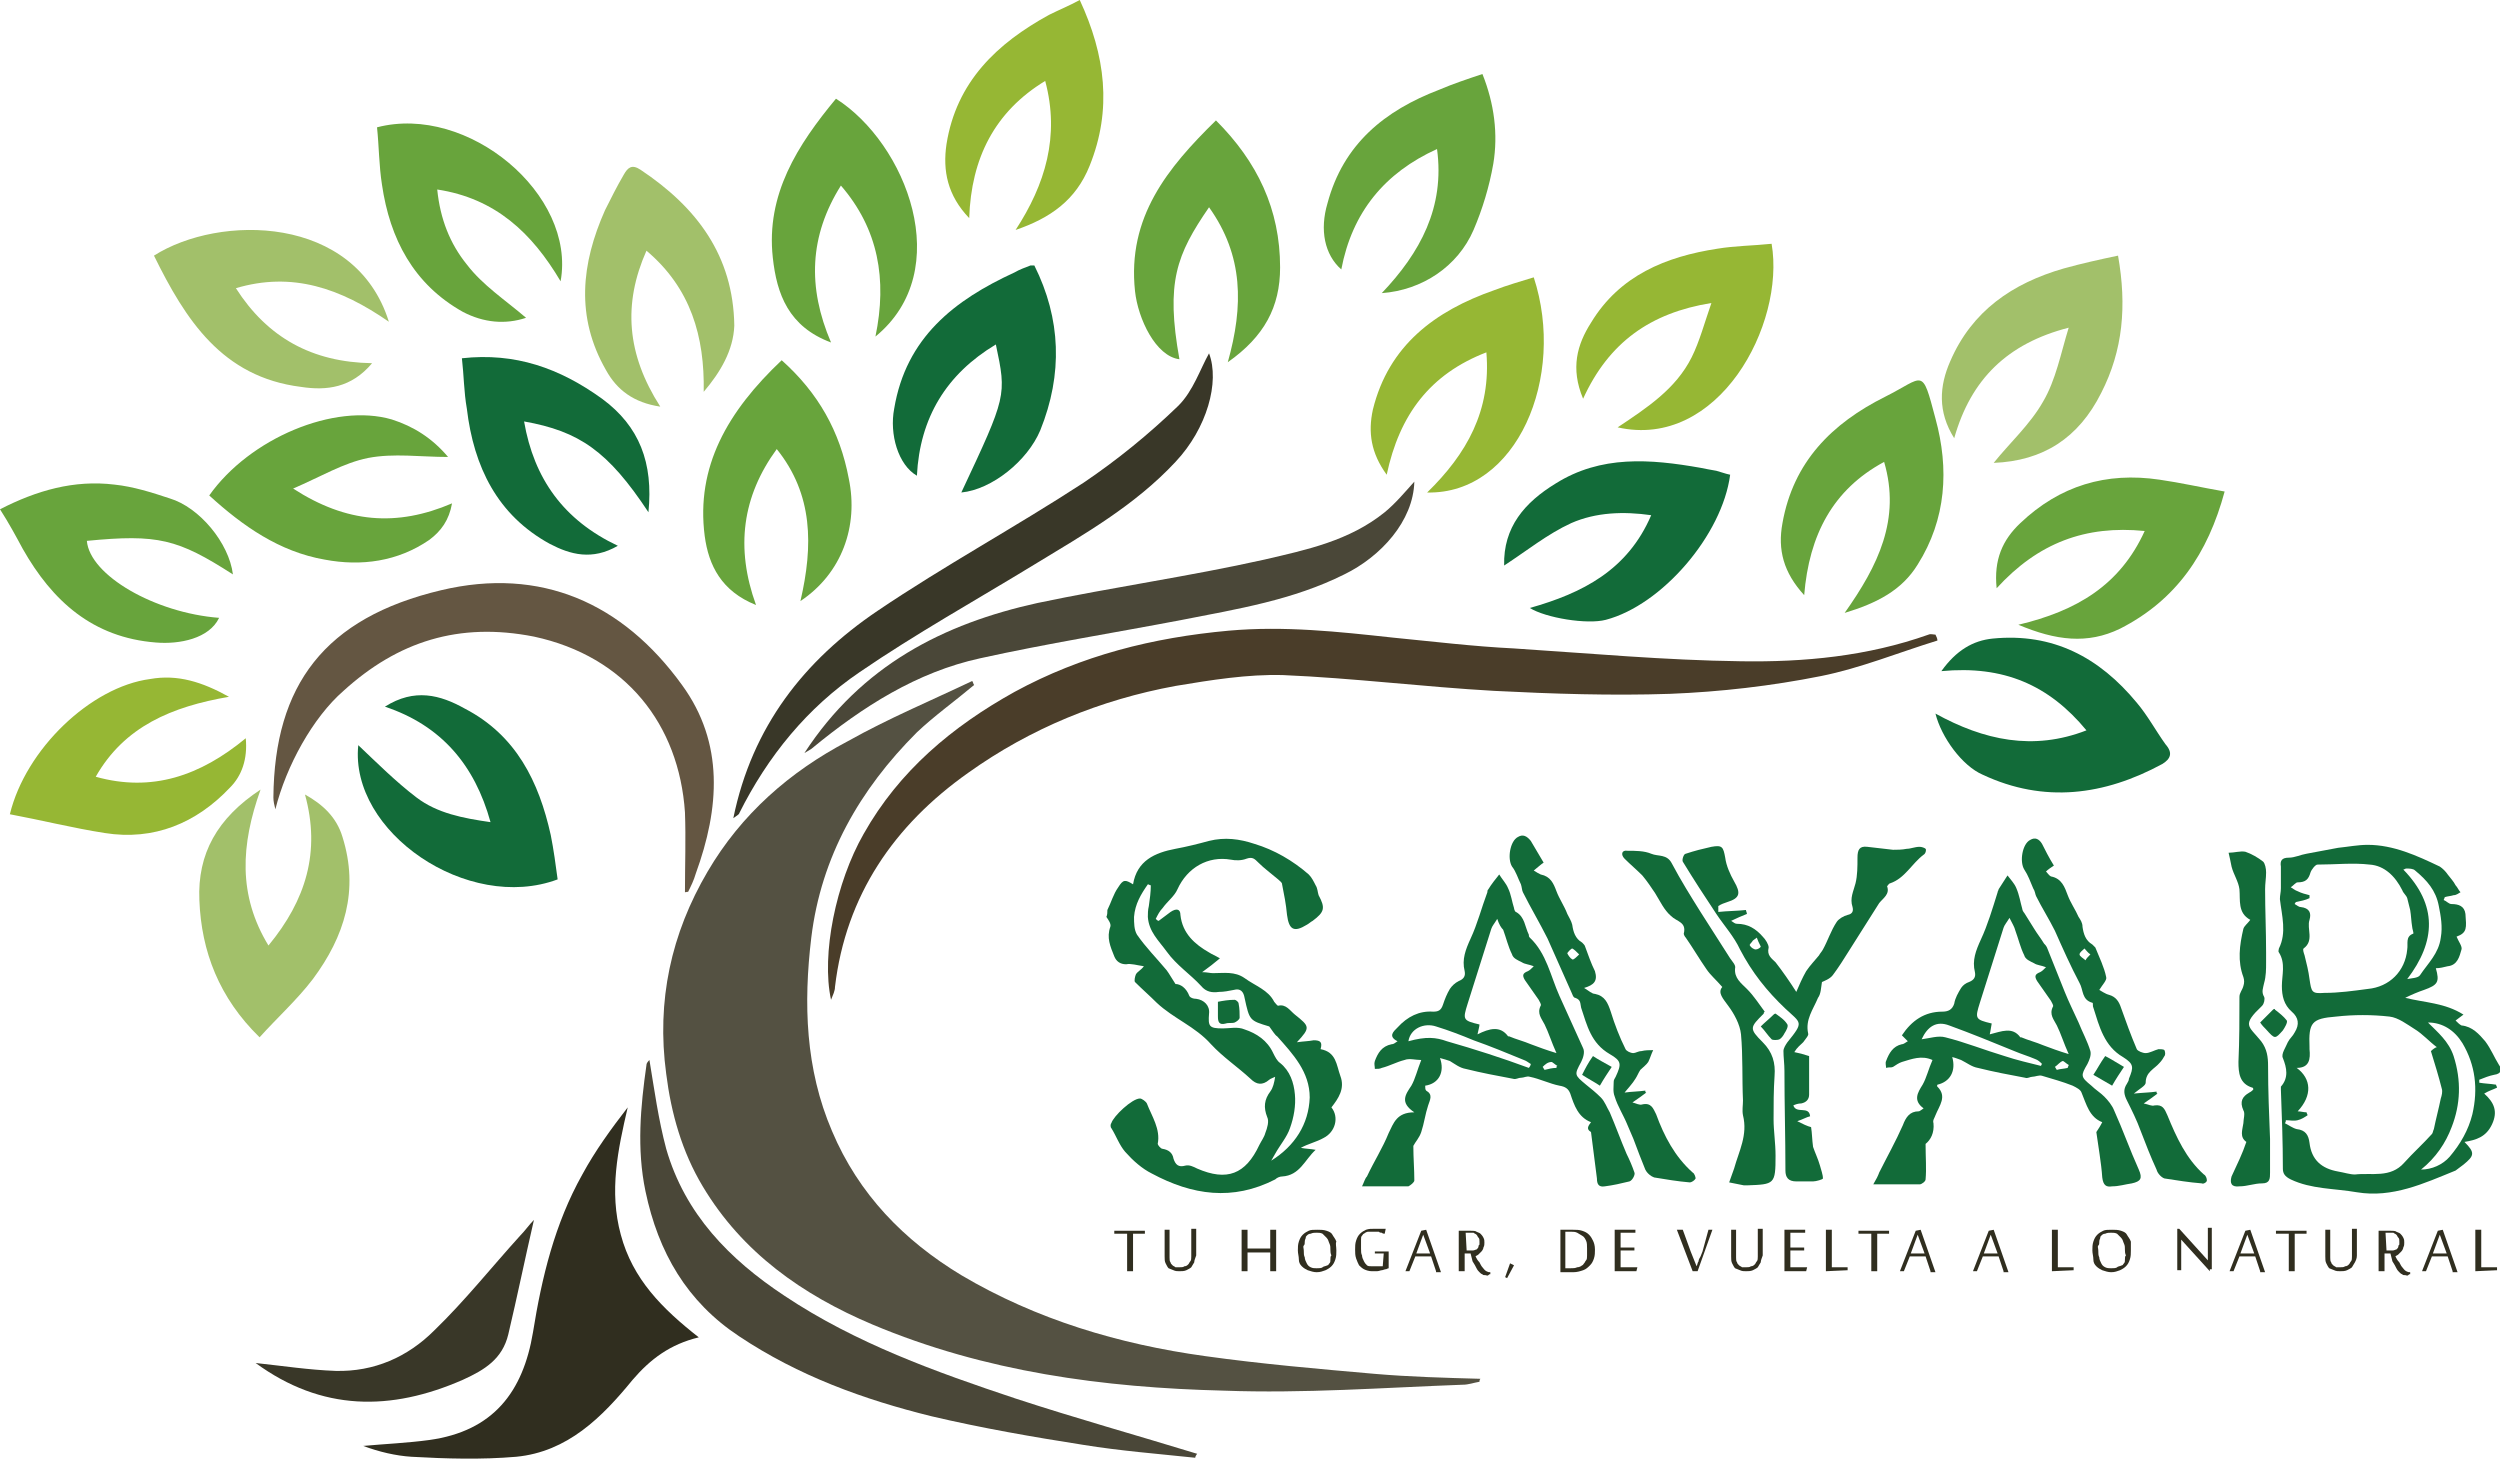 <?xml version="1.0" encoding="utf-8"?>
<!-- Generator: Adobe Illustrator 22.0.1, SVG Export Plug-In . SVG Version: 6.00 Build 0)  -->
<svg version="1.1" id="Capa_1" xmlns="http://www.w3.org/2000/svg" xmlns:xlink="http://www.w3.org/1999/xlink" x="0px" y="0px"
	 viewBox="0 0 253.3 147.8" style="enable-background:new 0 0 253.3 147.8;" xml:space="preserve">
<style type="text/css">
	.st0{fill:#545142;}
	.st1{fill:#4A3D29;}
	.st2{fill:#302E1F;}
	.st3{fill:#4A4738;}
	.st4{fill:#645642;}
	.st5{fill:#393728;}
	.st6{fill:#A2C06A;}
	.st7{fill:#96B734;}
	.st8{fill:#126B39;}
	.st9{fill:#68A43C;}
</style>
<g>
	<g>
		<path class="st0" d="M149.9,140c-0.6,0.1-1.1,0.3-1.7,0.3c-8.1,0.3-16.1,0.9-24.2,0.6c-12.2-0.3-24.2-1.9-35.6-6.7
			c-7.1-3-13.2-7.3-17.2-14c-2.1-3.5-3.2-7.4-3.7-11.4c-1-7.4,0.5-14.2,4.2-20.5c3.4-5.8,8.3-10.1,14.2-13.2
			C90,72.8,94.3,71,98.5,69c0.1,0.1,0.1,0.3,0.2,0.4c-1.9,1.6-4,3.1-5.8,4.8C87.1,80,83.2,86.8,82.2,95c-0.8,6.7-0.6,13.3,2.1,19.6
			c2.7,6.4,7.3,11.1,13.1,14.6c7.6,4.5,16,7,24.7,8.2c5.7,0.8,11.5,1.3,17.2,1.8c3.5,0.3,7.1,0.4,10.7,0.5
			C149.9,139.8,149.9,139.9,149.9,140z"/>
		<path class="st1" d="M196.3,64.9c-3.9,1.2-7.8,2.8-11.8,3.6c-5,1-10.2,1.6-15.3,1.8c-5.9,0.2-11.9,0-17.8-0.3
			c-7.1-0.4-14.3-1.3-21.4-1.6c-3.6-0.1-7.3,0.5-10.9,1.1c-7.6,1.4-14.7,4.3-21,8.8c-7.5,5.3-12.4,12.4-13.5,21.7
			c0,0.4-0.2,0.8-0.4,1.3c-1-4.6,0.5-11.9,3.3-16.8c3.6-6.4,9-10.9,15.3-14.4c6.8-3.7,14-5.5,21.7-6.2c5.6-0.5,11.1,0.1,16.6,0.7
			c4.1,0.4,8.2,0.9,12.3,1.1c7.7,0.5,15.3,1.2,23,1.3c6.4,0.1,12.8-0.5,19-2.7c0.2-0.1,0.5,0,0.7,0
			C196.2,64.5,196.3,64.7,196.3,64.9z"/>
		<path class="st2" d="M70.8,135.5c-2.9,0.7-4.9,2.2-6.7,4.3c-3.1,3.8-6.6,7.3-11.8,7.8c-3.5,0.3-7.1,0.2-10.6,0
			c-1.6-0.1-3.3-0.5-4.9-1.1c2.2-0.2,4.5-0.3,6.7-0.6C50,145,53,141,54,135c0.9-5.6,2.2-11,5-16c1.3-2.4,2.9-4.6,4.6-6.8
			c-1,4.3-1.9,8.5-0.7,12.9C64.1,129.6,67.1,132.6,70.8,135.5z"/>
		<path class="st3" d="M121.1,147.7c-3.8-0.4-7.6-0.7-11.3-1.3c-5.1-0.8-10.3-1.7-15.4-2.9c-6.9-1.7-13.5-4.1-19.5-8.1
			c-5.3-3.5-8.2-8.5-9.5-14.7c-0.9-4.3-0.5-8.6,0.1-12.8c0-0.2,0.2-0.4,0.3-0.5c0.5,3,0.9,6,1.7,9c1.9,6.6,6.4,11.2,12,14.9
			c7.2,4.8,15.3,7.7,23.4,10.4c6.1,2,12.2,3.7,18.4,5.6C121.2,147.4,121.1,147.6,121.1,147.7z"/>
		<path class="st4" d="M69.4,90.4c0-2.8,0.1-5.4,0-8.1c-0.6-8.9-6-15.8-15.3-17.8C46.5,63,40.3,65,34.8,70c-3.1,2.7-5.8,7.6-6.9,12
			c-0.1-0.4-0.2-0.8-0.2-1.2c0.1-11.4,5.2-18.2,17-21c10.1-2.4,18.4,1.3,24.4,9.6c4.3,5.9,3.8,12.5,1.4,19.1
			c-0.2,0.7-0.5,1.3-0.8,1.9C69.7,90.3,69.6,90.4,69.4,90.4z"/>
		<path class="st5" d="M74.3,82.9c1.9-9.3,7.2-16,14.6-21c6.8-4.6,14-8.5,20.9-13c3.4-2.3,6.6-4.9,9.6-7.8c1.5-1.5,2.2-3.7,3.1-5.3
			c1.1,2.9-0.2,7.6-3.4,11c-4.1,4.4-9.2,7.3-14.3,10.4c-5.9,3.6-12,7-17.7,10.9c-5.3,3.6-9.3,8.5-12.2,14.3
			C74.9,82.5,74.7,82.6,74.3,82.9z"/>
		<path class="st3" d="M81.5,76.3c5.8-8.9,14.1-13.1,23.6-15.2c7.6-1.6,15.4-2.7,23-4.4c4.3-1,8.6-1.9,12.2-4.8
			c1.1-0.9,2.1-2.1,3-3.1c-0.1,4-3.4,7.6-7.1,9.4c-5.2,2.6-10.8,3.5-16.4,4.6c-6.8,1.3-13.7,2.4-20.5,3.9c-6.4,1.4-11.9,4.9-17,9.1
			C82.2,75.9,82,76,81.5,76.3z"/>
		<path class="st6" d="M27.2,95.8c3.8-4.6,5.3-9.5,3.7-15.3c1.8,1,3.2,2.3,3.8,4.3c1.7,5.4,0.2,10.1-3,14.4
			c-1.6,2.1-3.6,3.9-5.4,5.9c-4.1-4-5.9-8.7-6.1-13.9C20,86.5,22,82.9,26.4,80C24.4,85.6,24.1,90.7,27.2,95.8z"/>
		<path class="st7" d="M23.2,70.6c-5.8,1-10.6,3-13.5,8.1c5.7,1.6,10.6-0.1,15.2-3.9c0.2,2.1-0.4,3.8-1.6,5
			c-3.4,3.6-7.7,5.4-12.7,4.6c-3.2-0.5-6.4-1.3-9.6-1.9c1.6-6.6,8.2-12.9,14.2-13.7C18,68.3,20.5,69.1,23.2,70.6z"/>
		<path class="st8" d="M196.1,72.3c4.9,2.7,9.9,3.8,15.3,1.7c-3.8-4.6-8.4-6.6-14.7-6c1.5-2.1,3.2-3.1,5.2-3.3
			c6.1-0.6,10.8,1.9,14.6,6.5c1.1,1.3,1.9,2.8,2.9,4.2c0.8,0.9,0.5,1.5-0.3,2c-5.9,3.2-12,4-18.2,1.1
			C198.8,77.6,196.7,74.7,196.1,72.3z"/>
		<path class="st8" d="M49.7,83.3c-1.6-5.8-5-9.8-10.7-11.7c3-1.9,5.6-1.2,8.1,0.2c5.2,2.7,7.5,7.4,8.7,12.8c0.3,1.5,0.5,3,0.7,4.5
			c-9.1,3.4-21.1-4.8-20.2-13.6c1.9,1.8,3.8,3.7,5.9,5.3C44.3,82.4,46.9,82.9,49.7,83.3z"/>
		<path class="st9" d="M23.6,58.2C18,54.6,16,54.1,8.8,54.8c0.3,3.5,6.9,7.3,13.4,7.8c-1,2.1-4,2.7-6.4,2.5
			c-6.4-0.5-10.5-4.2-13.5-9.5c-0.7-1.3-1.4-2.6-2.3-4c3.7-1.9,7.5-3,11.6-2.5c1.9,0.2,3.8,0.8,5.6,1.4C20.2,51.4,23.2,55,23.6,58.2
			z"/>
		<path class="st9" d="M204.5,63.3c5.9-1.4,10.3-4,12.8-9.5c-6-0.6-10.8,1.2-15,5.8c-0.3-2.9,0.6-4.9,2.4-6.6
			c4-3.8,8.7-5.2,14.1-4.4c2.1,0.3,4.3,0.8,6.6,1.2c-1.7,6.3-4.9,11-10.6,13.9C211.5,65.3,208.3,64.9,204.5,63.3z"/>
		<path class="st9" d="M21.2,50.2c4.1-5.8,12.7-9.4,18.5-7.7c2.2,0.7,4.1,1.9,5.7,3.8c-2.8,0-5.5-0.4-8.1,0.1
			c-2.5,0.5-4.8,1.9-7.6,3.1c5.4,3.5,10.5,3.9,16.1,1.5c-0.3,1.7-1.1,2.8-2.3,3.7c-3.2,2.2-6.9,2.7-10.6,2
			C28.3,55.9,24.6,53.3,21.2,50.2z"/>
		<path class="st9" d="M182.8,60.3c-2.1-2.3-2.7-4.6-2.2-7.3c1.1-6.2,5-10.1,10.4-12.8c4-2,3.7-3.1,5.1,2.2
			c1.4,5.1,1.1,10.2-1.8,14.8c-1.6,2.6-4.1,3.9-7.4,4.9c3.4-4.8,5.7-9.5,4-15.3C185.7,49.6,183.3,54.2,182.8,60.3z"/>
		<path class="st8" d="M175.3,48.1c-0.8,6.1-6.9,13.2-12.6,14.7c-1.9,0.5-6.1-0.2-7.7-1.2c5.3-1.5,9.9-3.8,12.3-9.4
			c-2.8-0.4-5.6-0.3-8.1,0.8c-2.4,1.1-4.5,2.8-6.8,4.3c-0.1-3.9,2.1-6.4,5.2-8.3c4.6-2.9,9.6-2.5,14.7-1.6c0.5,0.1,1,0.2,1.6,0.3
			C174.3,47.8,174.8,48,175.3,48.1z"/>
		<path class="st9" d="M79.2,36.5c3.7,3.3,5.9,7.2,6.8,12c1,4.8-0.7,9.6-4.9,12.4c1.3-5.6,1.3-10.8-2.4-15.4
			c-3.5,4.8-4.2,10-2.1,15.8c-3.5-1.4-4.8-4-5.2-7C70.5,47.3,73.7,41.7,79.2,36.5z"/>
		<path class="st8" d="M65.7,51.9c-4.1-6.2-7-8.2-12.6-9.2c1,5.8,4,10,9.5,12.6c-2.6,1.5-4.8,0.9-6.9-0.2c-5.3-2.9-7.7-7.8-8.4-13.7
			C47,39.7,47,38,46.8,36.3c5.4-0.6,9.9,1,14.2,4.1C64.8,43.2,66.2,46.9,65.7,51.9z"/>
		<path class="st8" d="M100.9,34.9c-5,3-7.7,7.4-8,13.3c-1.9-1.1-2.8-4.2-2.3-6.8c1.2-7.2,6.1-11,12.2-13.8c0.5-0.3,1.1-0.5,1.6-0.7
			c0.1,0,0.1,0,0.4,0c2.7,5.4,2.9,11,0.6,16.7c-1.3,3.1-4.9,6-8,6.3C102,40.1,102,40.1,100.9,34.9z"/>
		<path class="st7" d="M163.9,43.3c3-2,5.9-3.9,7.5-7.1c0.8-1.6,1.3-3.5,2-5.5c-6.2,1-10.4,4-13,9.7c-1.3-3.1-0.6-5.5,0.8-7.7
			c2.9-4.8,7.6-6.7,12.8-7.5c1.8-0.3,3.6-0.3,5.5-0.5C180.9,32.9,174.1,45.6,163.9,43.3z"/>
		<path class="st7" d="M155.4,28.1c3.3,10.1-1.7,22-10.8,21.8c4-3.9,6.5-8.3,6-14.2c-5.7,2.2-8.8,6.3-10.1,12.4
			c-1.6-2.2-1.9-4.3-1.4-6.6c1.6-6.5,6.3-10,12.3-12.1C152.7,28.9,154.1,28.5,155.4,28.1z"/>
		<path class="st6" d="M209.6,33.2c-6.2,1.6-9.9,5.2-11.6,11.2c-1.7-2.7-1.5-5.3-0.4-7.8c2.2-5.1,6.3-7.9,11.5-9.4
			c1.8-0.5,3.6-0.9,5.5-1.3c0.9,5.1,0.5,9.6-1.7,13.9c-2.3,4.6-5.9,6.9-10.9,7.1c1.6-2,3.7-3.9,5-6.2
			C208.3,38.5,208.8,35.8,209.6,33.2z"/>
		<path class="st9" d="M44.3,19.2c0.3,3,1.3,5.5,3,7.6c1.6,2.1,3.9,3.6,6,5.4c-2.1,0.7-4.3,0.5-6.4-0.6c-5-2.8-7.4-7.4-8.2-12.9
			c-0.3-1.9-0.3-3.9-0.5-5.8c9.2-2.4,20.2,6.8,18.6,15.6C53.9,23.6,50.2,20.1,44.3,19.2z"/>
		<path class="st6" d="M39.4,32.6c-4.9-3.4-9.8-5.1-15.5-3.4c3.2,5,7.7,7.5,13.8,7.6c-2.1,2.5-4.6,2.8-7.2,2.4
			c-8-1-11.7-6.8-14.9-13.3C22.2,21.7,36,21.7,39.4,32.6z"/>
		<path class="st6" d="M71.3,39.7c0.1-5.6-1.3-10.5-5.8-14.3c-2.4,5.4-2,10.5,1.4,15.8c-2.7-0.4-4.4-1.7-5.5-3.7
			c-3.1-5.4-2.5-10.8-0.1-16.2c0.6-1.2,1.2-2.4,1.9-3.6c0.4-0.7,0.8-1.1,1.7-0.5c5.7,3.8,9.4,8.7,9.5,15.8
			C74.3,35.5,73,37.7,71.3,39.7z"/>
		<path class="st9" d="M122.5,21c-3.3,4.8-4.4,7.6-3,15.4c-2.4-0.3-4.2-4.1-4.5-6.9c-0.8-7.5,3.3-12.5,8.2-17.3
			c4.2,4.2,6.5,9,6.5,14.9c0,4-1.6,7-5.3,9.6C126,31,126,25.9,122.5,21z"/>
		<path class="st9" d="M150.2,7.5c1.2,3,1.6,6.1,1.1,9.1c-0.4,2.3-1.1,4.6-2,6.7c-1.6,3.7-5.2,6.1-9.3,6.4c3.9-4.1,6.4-8.7,5.6-14.6
			c-5.3,2.4-8.6,6.4-9.7,12.2c-1.7-1.5-2.2-4-1.4-6.7c1.6-6,5.8-9.4,11.3-11.5C147.2,8.5,148.7,8,150.2,7.5z"/>
		<path class="st7" d="M109.4,0c2.6,5.6,3.3,11.1,1,16.8c-1.4,3.5-4,5.3-7.5,6.5c3-4.6,4.5-9.5,3-15.1c-5.1,3.1-7.5,7.8-7.7,13.9
			c-2.2-2.3-2.7-4.8-2.3-7.5c1-6.3,5.1-10.2,10.4-13.1C107.3,1,108.3,0.6,109.4,0z"/>
		<path class="st9" d="M88.7,34.1c1.2-5.8,0.3-10.9-3.5-15.3c-3.2,5.1-3.4,10.3-1,15.9c-4.3-1.6-5.5-4.9-5.9-8.6
			c-0.7-6.4,2.5-11.4,6.4-16.1C91.8,14.5,96.9,27.4,88.7,34.1z"/>
		<path class="st5" d="M25.9,138.1c2.8,0.3,5.4,0.7,8.1,0.8c3.9,0.1,7.3-1.4,10-4.1c3.1-3,5.8-6.4,8.7-9.6c0.5-0.5,0.9-1.1,1.4-1.6
			c-0.9,3.9-1.7,7.8-2.6,11.6c-0.6,2.5-2.4,3.6-4.6,4.6C39.6,143,32.6,143,25.9,138.1z"/>
	</g>
	<g>
		<path class="st2" d="M114.2,128.8V125h-1.3v-0.3h3.1v0.3h-1.2v3.8H114.2z"/>
		<path class="st2" d="M121,127.9c-0.1,0.2-0.2,0.3-0.3,0.5c-0.1,0.1-0.3,0.2-0.5,0.3c-0.2,0.1-0.5,0.1-0.7,0.1s-0.4,0-0.6-0.1
			c-0.2-0.1-0.3-0.1-0.5-0.2c-0.1-0.1-0.2-0.3-0.3-0.5c-0.1-0.2-0.1-0.4-0.1-0.7v-2.7h0.5v2.8c0,0.2,0,0.4,0.1,0.5
			c0,0.1,0.1,0.2,0.2,0.3c0.1,0.1,0.2,0.1,0.3,0.2c0.1,0,0.3,0,0.4,0c0.2,0,0.4,0,0.5-0.1c0.2,0,0.3-0.1,0.4-0.2s0.1-0.2,0.2-0.3
			s0.1-0.3,0.1-0.5v-2.8h0.5v2.7C121.1,127.5,121,127.7,121,127.9z"/>
		<path class="st2" d="M128.7,128.8v-1.9h-2.3v1.9h-0.6v-4.2h0.6v1.9h2.3v-1.9h0.6v4.2H128.7z"/>
		<path class="st2" d="M135.4,126.7c0,0.3,0,0.6-0.1,0.9s-0.2,0.5-0.4,0.7c-0.2,0.2-0.4,0.3-0.6,0.4c-0.3,0.1-0.5,0.2-0.9,0.2
			c-0.3,0-0.6-0.1-0.9-0.2c-0.2-0.1-0.4-0.2-0.6-0.4c-0.2-0.2-0.3-0.4-0.3-0.7c0-0.3-0.1-0.6-0.1-0.9s0-0.6,0.1-0.9s0.2-0.5,0.4-0.7
			c0.2-0.2,0.4-0.3,0.6-0.4c0.2-0.1,0.5-0.1,0.9-0.1c0.3,0,0.6,0,0.9,0.1c0.3,0.1,0.5,0.2,0.6,0.4c0.1,0.2,0.3,0.4,0.4,0.7
			C135.3,126,135.4,126.3,135.4,126.7z M134.8,126.7c0-0.3,0-0.5-0.1-0.7c-0.1-0.2-0.1-0.4-0.3-0.6s-0.3-0.3-0.4-0.4
			c-0.2-0.1-0.4-0.1-0.6-0.1c-0.2,0-0.4,0-0.6,0.1c-0.2,0-0.3,0.1-0.4,0.2c-0.1,0.1-0.1,0.1-0.1,0.2c0,0.1-0.1,0.2-0.1,0.4
			c0,0.2,0,0.3-0.1,0.4c-0.1,0.1,0,0.3,0,0.5c0,0.3,0,0.5,0.1,0.7c0,0.2,0.1,0.4,0.2,0.6c0.1,0.2,0.2,0.3,0.4,0.4s0.4,0.1,0.6,0.1
			c0.2,0,0.5,0,0.6-0.1c0.1-0.1,0.3-0.1,0.5-0.2c0.1,0,0.1-0.1,0.2-0.2c0.1-0.1,0.1-0.2,0.1-0.4c0-0.2,0-0.3,0.1-0.4
			C134.8,127,134.8,126.8,134.8,126.7z"/>
		<path class="st2" d="M140.2,127h-0.9v-0.2h1.4v1.7c-0.1,0-0.2,0.1-0.3,0.1s-0.3,0.1-0.4,0.1c-0.1,0-0.3,0.1-0.5,0.1s-0.3,0-0.5,0
			c-0.3,0-0.6-0.1-0.8-0.2c-0.2-0.1-0.4-0.3-0.5-0.4c-0.1-0.2-0.2-0.4-0.3-0.7c-0.1-0.3-0.1-0.6-0.1-0.9s0-0.6,0.1-0.9
			s0.2-0.5,0.4-0.7c0.2-0.2,0.4-0.3,0.6-0.4c0.3-0.1,0.5-0.1,0.9-0.1c0.1,0,0.2,0,0.3,0s0.2,0,0.3,0s0.2,0,0.3,0s0.2,0,0.2,0
			l-0.1,0.5c-0.1,0-0.2,0-0.3-0.1c-0.1,0-0.2,0-0.3-0.1c-0.1,0-0.2,0-0.4,0c-0.1,0-0.2,0-0.3,0c-0.2,0-0.3,0-0.4,0s-0.3,0.1-0.4,0.2
			c-0.1,0-0.1,0.1-0.2,0.2c-0.1,0.1-0.1,0.2-0.1,0.4c0,0.1,0,0.3,0,0.4c0,0.2,0,0.3,0,0.5c0,0.3,0,0.5,0.1,0.7
			c0,0.2,0.1,0.4,0.2,0.6c0.1,0.2,0.2,0.3,0.3,0.4c0.1,0.1,0.3,0.1,0.5,0.1c0.1,0,0.2,0,0.3,0s0.2,0,0.3,0s0.2,0,0.3,0s0.2,0,0.2,0
			L140.2,127L140.2,127z"/>
		<path class="st2" d="M145.5,128.8l-0.5-1.5h-1.6l-0.6,1.5h-0.4l1.6-4.1l0.5-0.1l1.5,4.3h-0.5V128.8z M144.9,127l-0.7-1.9l-0.7,1.9
			H144.9z"/>
		<path class="st2" d="M149,127h-0.6v1.8h-0.6v-4.1c0.2,0,0.4,0,0.6,0c0.2,0,0.4,0,0.6,0c0.2,0,0.5,0,0.6,0.1
			c0.2,0.1,0.3,0.1,0.4,0.2c0.1,0.1,0.2,0.2,0.3,0.4c0.1,0.2,0.1,0.3,0.1,0.5c0,0.2,0,0.3-0.1,0.5c0,0.1-0.1,0.3-0.2,0.4
			c-0.1,0.1-0.2,0.2-0.3,0.3s-0.2,0.1-0.3,0.2c0.1,0.2,0.2,0.4,0.4,0.6c0.1,0.2,0.2,0.4,0.3,0.5c0.1,0.1,0.2,0.3,0.4,0.4
			c0.2,0.1,0.2,0.1,0.4,0.1l0,0v0.2c-0.1,0-0.1,0-0.2,0.1c-0.1,0.1-0.2,0-0.3,0s-0.3,0-0.3-0.1c-0.1,0-0.2-0.1-0.3-0.2
			s-0.2-0.2-0.3-0.4c-0.1-0.2-0.2-0.4-0.4-0.7L149,127z M148.6,126.7c0.3,0,0.5,0,0.6,0c0.2,0,0.3-0.1,0.4-0.1l0.1-0.1
			c0,0,0.1-0.1,0.1-0.2c0-0.1,0-0.1,0.1-0.2c0-0.1,0-0.2,0-0.3c0-0.2,0-0.3-0.1-0.4c-0.1-0.1-0.1-0.2-0.2-0.3
			c-0.1-0.1-0.2-0.1-0.3-0.2c-0.1,0-0.3,0-0.4,0c-0.1,0-0.1,0-0.2,0s-0.1,0-0.2,0L148.6,126.7C148.5,126.7,148.6,126.7,148.6,126.7z
			"/>
		<path class="st2" d="M153.4,128.2l-0.7,1.3l-0.2-0.1l0.5-1.4L153.4,128.2z"/>
		<path class="st2" d="M157.9,124.6c0.1,0,0.2,0,0.3,0s0.2,0,0.4,0s0.3,0,0.4,0s0.3,0,0.4,0c0.3,0,0.6,0,0.9,0.1s0.5,0.2,0.7,0.4
			c0.2,0.2,0.3,0.4,0.4,0.6c0.1,0.2,0.2,0.5,0.2,0.9c0,0.3,0,0.6-0.1,0.9s-0.2,0.5-0.4,0.7s-0.4,0.4-0.7,0.5c-0.3,0.1-0.6,0.2-1,0.2
			c-0.2,0-0.5,0-0.7,0s-0.4,0-0.6,0v-4.3C158.1,124.6,157.9,124.6,157.9,124.6z M158.4,128.5c0.1,0,0.2,0,0.3,0s0.2,0,0.4,0
			c0.3,0,0.5,0,0.7-0.1c0.2,0,0.4-0.1,0.5-0.2c0.1,0,0.1-0.1,0.2-0.2c0.1-0.1,0.1-0.2,0.2-0.3s0.1-0.3,0.1-0.5c0-0.2,0-0.4,0-0.7
			c0-0.3,0-0.6-0.1-0.8c-0.1-0.2-0.2-0.4-0.4-0.5s-0.3-0.2-0.5-0.3s-0.4-0.1-0.6-0.1c-0.1,0-0.2,0-0.2,0s-0.1,0-0.2,0h-0.1h-0.1v3.7
			C158.6,128.5,158.4,128.5,158.4,128.5z"/>
		<path class="st2" d="M165.8,128.8h-2.2v-4.2h2.1v0.3h-1.5v1.5h1.4v0.3h-1.4v1.7h1.7L165.8,128.8z"/>
		<path class="st2" d="M173.1,124.6h0.4l-1.5,4.2h-0.5l-1.6-4.2h0.6l0.8,2.2c0.1,0.2,0.1,0.3,0.2,0.5c0.1,0.2,0.1,0.3,0.2,0.5
			c0.1,0.2,0.1,0.3,0.2,0.5c0.1-0.2,0.1-0.4,0.2-0.5c0-0.2,0.1-0.3,0.2-0.5c0.1-0.2,0.1-0.3,0.2-0.5L173.1,124.6z"/>
		<path class="st2" d="M178.4,127.9c-0.1,0.2-0.2,0.3-0.3,0.5c-0.1,0.1-0.3,0.2-0.5,0.3c-0.2,0.1-0.5,0.1-0.7,0.1s-0.4,0-0.6-0.1
			c-0.2-0.1-0.3-0.1-0.5-0.2c-0.1-0.1-0.2-0.3-0.3-0.5c-0.1-0.2-0.1-0.4-0.1-0.7v-2.7h0.5v2.8c0,0.2,0,0.4,0.1,0.5
			c0,0.1,0.1,0.2,0.2,0.3c0.1,0.1,0.2,0.1,0.3,0.2c0.1,0,0.3,0,0.4,0c0.2,0,0.4,0,0.5-0.1c0.2,0,0.3-0.1,0.4-0.2
			c0.1-0.1,0.1-0.2,0.2-0.3s0.1-0.3,0.1-0.5v-2.8h0.5v2.7C178.5,127.5,178.4,127.7,178.4,127.9z"/>
		<path class="st2" d="M183,128.8h-2.2v-4.2h2.1v0.3h-1.5v1.5h1.4v0.3h-1.4v1.7h1.7L183,128.8z"/>
		<path class="st2" d="M185,128.8v-4.2h0.6v3.8h1.6v0.3L185,128.8L185,128.8z"/>
		<path class="st2" d="M189.6,128.8V125h-1.3v-0.3h3.1v0.3h-1.2v3.8H189.6z"/>
		<path class="st2" d="M195.6,128.8l-0.5-1.5h-1.6l-0.6,1.5h-0.4l1.6-4.1l0.5-0.1l1.5,4.3h-0.5V128.8z M195,127l-0.7-1.9l-0.7,1.9
			H195z"/>
		<path class="st2" d="M203,128.8l-0.5-1.5h-1.6l-0.6,1.5h-0.4l1.6-4.1l0.5-0.1l1.5,4.3H203V128.8z M202.4,127l-0.7-1.9L201,127
			H202.4z"/>
		<path class="st2" d="M207.9,128.8v-4.2h0.6v3.8h1.6v0.3L207.9,128.8L207.9,128.8z"/>
		<path class="st2" d="M215.9,126.7c0,0.3,0,0.6-0.1,0.9s-0.2,0.5-0.4,0.7c-0.2,0.2-0.4,0.3-0.6,0.4c-0.3,0.1-0.5,0.2-0.9,0.2
			c-0.3,0-0.6-0.1-0.9-0.2c-0.2-0.1-0.4-0.2-0.6-0.4c-0.2-0.2-0.3-0.4-0.3-0.7c0-0.3-0.1-0.6-0.1-0.9s0-0.6,0.1-0.9s0.2-0.5,0.4-0.7
			c0.2-0.2,0.4-0.3,0.6-0.4c0.2-0.1,0.5-0.1,0.9-0.1c0.3,0,0.6,0,0.9,0.1c0.3,0.1,0.5,0.2,0.6,0.4c0.1,0.2,0.3,0.4,0.4,0.7
			C215.9,126,215.9,126.3,215.9,126.7z M215.3,126.7c0-0.3,0-0.5-0.1-0.7c-0.1-0.2-0.1-0.4-0.3-0.6s-0.3-0.3-0.4-0.4
			c-0.2-0.1-0.4-0.1-0.6-0.1c-0.2,0-0.4,0-0.6,0.1c-0.2,0-0.3,0.1-0.4,0.2c-0.1,0.1-0.1,0.1-0.1,0.2c0,0.1-0.1,0.2-0.1,0.4
			c0,0.2,0,0.3-0.1,0.4c-0.1,0.1,0,0.3,0,0.5c0,0.3,0,0.5,0.1,0.7c0,0.2,0.1,0.4,0.2,0.6c0.1,0.2,0.2,0.3,0.4,0.4s0.4,0.1,0.6,0.1
			c0.2,0,0.5,0,0.6-0.1c0.1-0.1,0.3-0.1,0.5-0.2c0.1,0,0.1-0.1,0.2-0.2c0.1-0.1,0.1-0.2,0.1-0.4c0-0.2,0-0.3,0.1-0.4
			C215.3,127,215.3,126.8,215.3,126.7z"/>
		<path class="st2" d="M223.9,128.8l-2.9-3.2l0,0c0,0.3,0,0.6,0,0.8c0,0.1,0,0.2,0,0.3s0,0.2,0,0.3s0,0.2,0,0.2c0,0.1,0,0.1,0,0.1
			v1.4h-0.4v-4.2h0.2l2.9,3.2l0,0c0-0.3,0-0.5,0-0.8c0-0.1,0-0.2,0-0.3s0-0.2,0-0.3s0-0.2,0-0.3s0-0.1,0-0.2v-1.4h0.4v4.2h-0.2
			V128.8z"/>
		<path class="st2" d="M229,128.8l-0.5-1.5h-1.6l-0.6,1.5h-0.4l1.6-4.1l0.5-0.1l1.5,4.3H229V128.8z M228.4,127l-0.7-1.9L227,127
			H228.4z"/>
		<path class="st2" d="M231.9,128.8V125h-1.3v-0.3h3.1v0.3h-1.2v3.8H231.9z"/>
		<path class="st2" d="M238.6,127.9c-0.1,0.2-0.2,0.3-0.3,0.5c-0.1,0.1-0.3,0.2-0.5,0.3c-0.2,0.1-0.5,0.1-0.7,0.1s-0.4,0-0.6-0.1
			c-0.2-0.1-0.3-0.1-0.5-0.2c-0.1-0.1-0.2-0.3-0.3-0.5c-0.1-0.2-0.1-0.4-0.1-0.7v-2.7h0.5v2.8c0,0.2,0,0.4,0.1,0.5
			c0,0.1,0.1,0.2,0.2,0.3c0.1,0.1,0.2,0.1,0.3,0.2c0.1,0,0.3,0,0.4,0c0.2,0,0.4,0,0.5-0.1c0.2,0,0.3-0.1,0.4-0.2
			c0.1-0.1,0.1-0.2,0.2-0.3s0.1-0.3,0.1-0.5v-2.8h0.5v2.7C238.8,127.5,238.7,127.7,238.6,127.9z"/>
		<path class="st2" d="M242.2,127h-0.6v1.8H241v-4.1c0.2,0,0.4,0,0.6,0c0.2,0,0.4,0,0.6,0c0.2,0,0.5,0,0.6,0.1
			c0.2,0.1,0.3,0.1,0.4,0.2c0.1,0.1,0.2,0.2,0.3,0.4c0.1,0.2,0.1,0.3,0.1,0.5c0,0.2,0,0.3-0.1,0.5c0,0.1-0.1,0.3-0.2,0.4
			c-0.1,0.1-0.2,0.2-0.3,0.3s-0.2,0.1-0.3,0.2c0.1,0.2,0.2,0.4,0.4,0.6c0.1,0.2,0.2,0.4,0.3,0.5c0.1,0.1,0.2,0.3,0.4,0.4
			c0.2,0.1,0.2,0.1,0.4,0.1l0,0v0.2c-0.1,0-0.1,0-0.2,0.1c-0.1,0.1-0.2,0-0.3,0s-0.3,0-0.3-0.1c-0.1,0-0.2-0.1-0.3-0.2
			s-0.2-0.2-0.3-0.4c-0.1-0.2-0.2-0.4-0.4-0.7L242.2,127z M241.8,126.7c0.3,0,0.5,0,0.6,0c0.2,0,0.3-0.1,0.4-0.1l0.1-0.1
			c0,0,0.1-0.1,0.1-0.2c0-0.1,0-0.1,0.1-0.2c0-0.1,0-0.2,0-0.3c0-0.2,0-0.3-0.1-0.4c-0.1-0.1-0.1-0.2-0.2-0.3
			c-0.1-0.1-0.2-0.1-0.3-0.2c-0.1,0-0.3,0-0.4,0c-0.1,0-0.1,0-0.2,0s-0.1,0-0.2,0L241.8,126.7C241.7,126.7,241.8,126.7,241.8,126.7z
			"/>
		<path class="st2" d="M248.5,128.8l-0.5-1.5h-1.6l-0.6,1.5h-0.4l1.6-4.1l0.5-0.1l1.5,4.3h-0.5V128.8z M247.9,127l-0.7-1.9l-0.7,1.9
			H247.9z"/>
		<path class="st2" d="M250.8,128.8v-4.2h0.6v3.8h1.6v0.3L250.8,128.8L250.8,128.8z"/>
	</g>
	<g>
		<path class="st8" d="M112.2,92.2c0.4-0.8,0.6-1.6,1.1-2.3c0.5-0.8,0.7-0.8,1.5-0.3c0.4-2.4,2.2-3.2,4.3-3.6
			c1.1-0.2,2.3-0.5,3.4-0.8c1.6-0.4,3.1-0.2,4.6,0.3c2,0.6,3.9,1.7,5.5,3.1c0.3,0.3,0.5,0.7,0.7,1.1c0.2,0.3,0.2,0.7,0.3,1
			c0.7,1.3,0.6,1.7-0.6,2.6c-0.2,0.1-0.4,0.3-0.6,0.4c-1.3,0.8-1.8,0.5-2-1c-0.1-1.1-0.3-2.1-0.5-3.1c0-0.2-0.2-0.3-0.4-0.5
			c-0.7-0.6-1.4-1.1-2-1.7c-0.4-0.4-0.6-0.6-1.2-0.4c-0.5,0.2-1.1,0.2-1.6,0.1c-2.3-0.4-4.4,0.8-5.4,3c-0.3,0.7-1,1.2-1.5,1.9
			c-0.3,0.3-0.5,0.7-0.7,1.1c0.1,0.1,0.2,0.2,0.3,0.2c0.4-0.3,0.8-0.6,1.2-0.9c0.6-0.4,1-0.3,1,0.3c0.2,1.9,1.5,3,2.9,3.8
			c0.3,0.2,0.6,0.3,1.1,0.6c-0.6,0.5-1.1,0.9-1.8,1.4c0.5,0,0.8,0.1,1.1,0.1c1.1,0,2.2-0.2,3.2,0.5c1.1,0.8,2.4,1.2,3,2.4
			c0.1,0.1,0.3,0.4,0.4,0.4c0.8-0.2,1.2,0.5,1.7,0.9c1.5,1.2,1.6,1.3,0.2,2.8c0.7-0.1,1.2-0.1,1.7-0.2c0.7,0,0.9,0.2,0.7,0.9
			c1.6,0.3,1.6,1.6,2,2.7c0.5,1.3-0.2,2.3-0.9,3.2c0.8,1,0.4,2.5-0.8,3.1c-0.7,0.4-1.6,0.6-2.3,1c0.5,0.1,1,0.1,1.5,0.2
			c-1.1,1-1.6,2.6-3.4,2.7c-0.2,0-0.5,0.1-0.7,0.3c-4.3,2.2-8.4,1.6-12.5-0.6c-1-0.5-1.9-1.3-2.7-2.2c-0.6-0.7-0.9-1.6-1.4-2.4
			c-0.1-0.1-0.1-0.4,0-0.5c0.2-0.7,2.1-2.5,2.9-2.5c0.2,0,0.6,0.3,0.7,0.5c0.5,1.3,1.4,2.6,1.1,4.1c0,0.1,0.3,0.5,0.5,0.5
			c0.6,0.1,1,0.4,1.1,1c0.2,0.6,0.5,0.9,1.2,0.7c0.4-0.1,0.8,0.1,1.2,0.3c3,1.3,4.9,0.6,6.3-2.4c0.2-0.4,0.5-0.8,0.6-1.2
			c0.2-0.5,0.4-1.2,0.2-1.6c-0.4-1-0.3-1.8,0.3-2.6c0.3-0.4,0.4-0.9,0.5-1.5c-0.2,0.1-0.5,0.2-0.6,0.3c-0.7,0.6-1.3,0.5-1.9-0.1
			c-1.3-1.2-2.8-2.2-4-3.5c-1.6-1.8-3.8-2.6-5.5-4.2c-0.7-0.7-1.5-1.4-2.2-2.1c-0.1-0.1,0-0.6,0.1-0.8c0.2-0.3,0.5-0.4,0.8-0.8
			c-0.7-0.1-1.3-0.3-1.8-0.2c-0.6,0-1-0.3-1.2-0.8c-0.4-1-0.8-1.9-0.4-3c0.1-0.3-0.2-0.7-0.4-1C112.2,92.7,112.2,92.4,112.2,92.2z
			 M128.6,104c-2-0.6-2-0.6-2.5-2.9c-0.1-0.6-0.4-1-1.1-0.8c-0.5,0.1-1,0.2-1.5,0.2c-0.7,0.1-1.3,0-1.8-0.6
			c-1.1-1.2-2.5-2.1-3.5-3.5c-0.8-1.1-1.8-2-1.9-3.5c0-0.3,0-0.7,0.1-1.1c0.1-0.7,0.2-1.4,0.2-2.1c-0.1,0-0.2-0.1-0.3-0.1
			c-0.7,1-1.3,2-1.4,3.3c0,0.6,0,1.3,0.3,1.8c0.9,1.3,2,2.4,3,3.6c0.3,0.4,0.5,0.8,0.9,1.4c0.5,0,1.1,0.4,1.4,1.2
			c0.1,0.2,0.4,0.3,0.7,0.3c0.8,0.1,1.4,0.7,1.3,1.5c-0.1,1.3,0,1.5,1.4,1.5c0.7,0,1.5-0.2,2.2,0.1c1.2,0.4,2.3,1.1,2.9,2.4
			c0.2,0.4,0.4,0.8,0.7,1c1,0.8,1.4,2,1.5,3.2c0.1,1.1-0.1,2.3-0.5,3.4c-0.3,0.9-1,1.7-1.5,2.6c-0.1,0.2-0.3,0.5-0.4,0.7
			c2.4-1.5,3.8-3.7,3.9-6.4c0-2.6-1.7-4.4-3.3-6.2C129.2,104.9,128.9,104.4,128.6,104z"/>
		<path class="st8" d="M251.2,109.7c0.6,0.1,1.1,0.1,1.7,0.2c0,0.1,0.1,0.2,0.1,0.3c-0.4,0.2-0.8,0.3-1.3,0.6c1,0.9,1.4,1.8,0.8,3.1
			c-0.6,1.3-1.6,1.6-2.8,1.8c1.1,1.1,1,1.4-0.1,2.3c-0.3,0.2-0.5,0.4-0.8,0.6c-3.2,1.3-6.4,2.8-10,2.2c-2.3-0.4-4.6-0.3-6.7-1.3
			c-0.6-0.3-0.8-0.6-0.8-1.1c0-2.7-0.1-5.3-0.2-8c0-0.1,0-0.2,0-0.3c0.8-0.9,0.6-1.9,0.2-2.9c-0.2-0.4,0.3-1.1,0.5-1.6
			c0.2-0.4,0.5-0.6,0.7-1c0.5-0.8,0.4-1.5-0.3-2.1c-0.8-0.7-1-1.6-1-2.6c0-1.1,0.4-2.3-0.3-3.4c-0.1-0.1,0-0.3,0-0.4
			c0.8-1.6,0.3-3.3,0.1-5c0-0.4,0.1-0.7,0.1-1.1c0-0.7,0-1.5,0-2.2c-0.1-0.6,0.1-0.9,0.8-0.9c0.6,0,1.2-0.3,1.8-0.4
			c1.1-0.2,2.1-0.4,3.2-0.6c1-0.1,2-0.3,3-0.3c2.6,0,5,1.1,7.3,2.2c0.3,0.2,0.6,0.5,0.8,0.8c0.3,0.4,0.6,0.7,0.8,1.1
			c0.2,0.2,0.3,0.5,0.5,0.7c-0.2,0.1-0.4,0.3-0.7,0.3c-0.3,0.1-0.6,0.1-0.9,0.2c0,0.1-0.1,0.2-0.1,0.3c0.3,0.1,0.5,0.4,0.8,0.4
			c0.7,0,1.3,0.2,1.4,1c0.1,1.4,0.2,1.9-0.9,2.3c0,0-0.1,0.1,0,0c0.2,0.5,0.6,1,0.5,1.3c-0.2,0.7-0.4,1.6-1.4,1.7
			c-0.4,0.1-0.8,0.2-1.2,0.2c0.4,1.4,0.2,1.7-1.2,2.2c-0.6,0.2-1.3,0.5-1.9,0.8c2,0.5,4,0.5,5.9,1.7c-0.3,0.2-0.5,0.4-0.8,0.6
			c0.2,0.2,0.4,0.4,0.6,0.5c1.1,0.1,1.8,0.9,2.4,1.6c0.6,0.8,0.9,1.6,1.4,2.4c0.3,0.4,0.3,0.9-0.5,1c-0.5,0.1-1,0.3-1.5,0.5
			C251.2,109.5,251.2,109.6,251.2,109.7z M233.7,112.7c0,0.1,0.1,0.2,0.1,0.3c-0.3,0.2-0.6,0.4-1,0.5s-0.8,0-1.2,0
			c0,0.1,0,0.2-0.1,0.3c0.4,0.2,0.8,0.5,1.2,0.6c0.9,0.1,1.2,0.6,1.3,1.4c0.2,1.7,1.2,2.6,2.9,2.9c0.6,0.1,1.2,0.3,1.7,0.3
			c1.7-0.2,3.6,0.4,5-1.2c0.9-1,1.9-1.9,2.8-2.9c0.1-0.1,0.1-0.3,0.2-0.5c0.2-1,0.5-2.1,0.7-3.1c0.1-0.3,0.2-0.7,0.1-1
			c-0.3-1.2-0.7-2.5-1.1-3.8c0.2-0.2,0.5-0.4,0.6-0.4c-0.8-0.6-1.4-1.3-2.2-1.8s-1.7-1.2-2.6-1.3c-1.8-0.2-3.6-0.2-5.4,0
			c-2.5,0.2-2.8,0.6-2.7,3.1c0,0.1,0,0.1,0,0.2c0.1,1,0,1.9-1.3,1.9c1.5,1.1,1.6,2.8,0.1,4.4C233.1,112.6,233.4,112.7,233.7,112.7z
			 M232.6,91.4c0,0.1-0.1,0.1-0.1,0.2c0.2,0.1,0.4,0.3,0.6,0.3c0.9,0.1,1.1,0.6,0.9,1.3c-0.3,0.9,0.5,2.1-0.6,2.9
			c-0.1,0.1,0,0.4,0.1,0.7c0.2,0.8,0.4,1.6,0.5,2.4c0.2,1.3,0.2,1.5,1.5,1.4c1.5,0,2.9-0.2,4.4-0.4c2.2-0.2,3.8-1.8,4-4
			c0.1-0.6-0.2-1.3,0.6-1.6c0.1,0-0.1-0.5-0.1-0.7c-0.1-0.6-0.1-1.1-0.2-1.7c-0.1-0.4-0.2-0.8-0.3-1.2c-0.1-0.3-0.4-0.5-0.5-0.8
			c-0.7-1.4-1.8-2.5-3.3-2.6c-1.7-0.2-3.5,0-5.3,0c-0.2,0-0.6,0.5-0.7,0.8c-0.2,0.7-0.5,1-1.3,1c-0.2,0-0.4,0.3-0.7,0.5
			c0.2,0.1,0.4,0.3,0.7,0.4c0.4,0.2,0.8,0.3,1.2,0.4c0,0.1,0,0.2,0,0.3C233.6,91.2,233.1,91.3,232.6,91.4z M246,103.6
			c1,1,2.1,1.9,2.6,3.4c0.8,2.5,0.7,4.9-0.2,7.2c-0.6,1.6-1.6,3.1-3.1,4.3c1.1,0,2.2-0.5,2.9-1.3c1.1-1.3,1.9-2.7,2.3-4.3
			c0.6-2.6,0.3-5-1-7.2C248.7,104.4,247.5,103.6,246,103.6z M243.8,88c-0.1,0-0.2,0.1-0.3,0.1c3.5,3.6,3.3,7.3,0.4,11.1
			c0.5-0.1,1.1-0.1,1.3-0.4c0.8-1.2,1.9-2.2,2.1-3.8c0.2-1.1,0-2.2-0.2-3.2c-0.3-1.6-1.2-2.6-2.4-3.6C244.5,88,244.1,88,243.8,88z"
			/>
		<path class="st8" d="M161.2,113.7c-1.3-0.5-1.7-1.7-2.1-2.9c-0.2-0.5-0.5-0.7-1.1-0.8c-1-0.2-2-0.7-3-0.9
			c-0.3-0.1-0.6,0.1-0.9,0.1c-0.3,0-0.5,0.2-0.8,0.1c-1.6-0.3-3.2-0.6-4.8-1c-0.6-0.1-1.1-0.5-1.6-0.8c-0.3-0.1-0.6-0.2-1-0.3
			c0.5,1.4-0.1,2.6-1.5,2.8c0,0.2,0,0.4,0.1,0.5c0.7,0.4,0.4,0.9,0.2,1.5c-0.3,0.9-0.4,1.8-0.7,2.7c-0.2,0.6-0.6,1-0.8,1.4
			c0,1.2,0.1,2.4,0.1,3.5c0,0.2-0.4,0.5-0.6,0.6c-1.5,0-3,0-4.7,0c0.2-0.4,0.3-0.8,0.5-1c0.7-1.5,1.6-2.9,2.2-4.4
			c0.5-1,0.8-2.1,2.6-2.1c-1.5-1-0.9-1.8-0.3-2.7c0.4-0.7,0.6-1.6,1-2.6c-0.6,0-1.2-0.2-1.7,0c-0.8,0.2-1.5,0.6-2.3,0.8
			c-0.2,0.1-0.4,0.1-0.7,0.1c0-0.3-0.1-0.5,0-0.8c0.3-0.8,0.7-1.5,1.7-1.7c0.2,0,0.3-0.1,0.6-0.3c-1-0.5-0.4-1,0-1.4
			c1-1.1,2.2-1.7,3.6-1.6c0.5,0,0.8-0.1,1-0.7s0.4-1.1,0.7-1.6c0.2-0.3,0.5-0.6,0.9-0.8c0.5-0.2,0.7-0.5,0.6-1
			c-0.3-1.2,0.1-2.2,0.6-3.3c0.7-1.5,1.1-3.1,1.7-4.7c0-0.1,0-0.2,0.1-0.3c0.3-0.5,0.7-1,1.1-1.5c0.3,0.5,0.7,0.9,0.9,1.4
			c0.3,0.6,0.4,1.4,0.6,2c0,0.1,0.1,0.4,0.2,0.4c0.9,0.5,0.9,1.5,1.3,2.3c0,0.1,0,0.2,0.1,0.3c1.7,1.6,2.1,3.9,3,5.9
			c0.8,1.8,1.6,3.5,2.4,5.3c0.2,0.4,0,1-0.2,1.4c-0.7,1.3-0.7,1.3,0.5,2.3c0.5,0.4,1,0.8,1.5,1.3c0.4,0.4,0.6,1,0.9,1.5
			c0.6,1.4,1.1,2.8,1.7,4.2c0.3,0.6,0.6,1.3,0.8,1.9c0.1,0.2-0.2,0.8-0.5,0.9c-0.8,0.2-1.7,0.4-2.5,0.5c-0.6,0.1-0.8-0.2-0.8-0.8
			c-0.2-1.6-0.4-3.1-0.6-4.7C160.7,114.4,160.9,114.1,161.2,113.7z M151.7,93.1c-0.3,0.5-0.5,0.7-0.6,1c-0.8,2.5-1.6,5.1-2.4,7.6
			c-0.5,1.6-0.5,1.7,1.2,2.1c0,0.2-0.1,0.5-0.2,1c1.2-0.6,2.3-0.9,3.1,0.2h0.1c0.7,0.3,1.5,0.5,2.2,0.8c0.8,0.3,1.6,0.6,2.6,0.9
			c-0.5-1.1-0.8-2.1-1.2-2.9c-0.3-0.6-0.8-1.1-0.4-1.9c0.1-0.1-0.1-0.4-0.2-0.6c-0.5-0.7-0.9-1.3-1.4-2c-0.3-0.5-0.2-0.7,0.3-0.9
			c0.2-0.1,0.3-0.2,0.6-0.5c-0.5-0.2-0.9-0.2-1.2-0.4c-0.4-0.2-0.9-0.4-1-0.8c-0.4-0.8-0.6-1.7-0.9-2.5
			C152.1,94,151.9,93.7,151.7,93.1z M154.9,108.2c0.1-0.1,0.2-0.3,0.2-0.4c-0.2-0.1-0.4-0.3-0.7-0.4c-1.7-0.7-3.4-1.4-5.1-2
			c-1.2-0.5-2.5-1-3.8-1.4c-1.2-0.4-2.6,0.2-2.8,1.5c1.8-0.5,2.8-0.4,3.9,0C149.4,106.3,152.2,107.2,154.9,108.2z M156.3,108.1
			c0.1,0.1,0.1,0.2,0.2,0.3c0.4-0.1,0.8-0.2,1.2-0.2c0-0.1,0-0.2,0.1-0.2c-0.2-0.1-0.5-0.4-0.6-0.4
			C156.8,107.6,156.5,107.9,156.3,108.1z"/>
		<path class="st8" d="M213,113.7c-1.3-0.5-1.6-1.8-2.1-3c-0.1-0.3-0.5-0.5-0.9-0.7c-1-0.4-2.1-0.7-3.1-1c-0.3-0.1-0.7,0.1-1,0.1
			c-0.2,0-0.5,0.2-0.7,0.1c-1.6-0.3-3.2-0.6-4.8-1c-0.6-0.1-1.1-0.5-1.7-0.8c-0.3-0.1-0.5-0.2-0.9-0.3c0.4,1.4-0.2,2.5-1.5,2.8
			c0,0.1-0.1,0.1,0,0.2c1,1,0.2,1.9-0.2,2.9c-0.1,0.3-0.3,0.5-0.2,0.8c0.1,1-0.3,1.7-0.8,2.1c0,1.4,0.1,2.5,0,3.6
			c0,0.2-0.4,0.5-0.6,0.5c-1.5,0-3,0-4.7,0c0.3-0.5,0.5-0.9,0.6-1.2c0.8-1.6,1.7-3.2,2.4-4.8c0.3-0.8,0.7-1.4,1.6-1.4
			c0.1,0,0.2-0.1,0.5-0.3c-1.1-0.8-0.6-1.6-0.1-2.4c0.4-0.7,0.6-1.6,1-2.5c-1.1-0.5-2.1-0.1-3.1,0.2c-0.3,0.1-0.6,0.3-0.9,0.5
			c-0.2,0.1-0.4,0-0.7,0.1c0-0.2-0.1-0.5,0-0.7c0.3-0.8,0.7-1.5,1.6-1.7c0.2,0,0.4-0.2,0.6-0.3c-0.2-0.2-0.4-0.4-0.6-0.6
			c1-1.5,2.3-2.4,4.1-2.4c0.6,0,1-0.2,1.2-0.8c0.1-0.6,0.4-1.1,0.7-1.6c0.2-0.3,0.5-0.5,0.8-0.6c0.5-0.2,0.7-0.5,0.6-1
			c-0.3-1.2,0.1-2.2,0.6-3.3c0.7-1.5,1.2-3.2,1.7-4.8c0-0.1,0.1-0.2,0.1-0.3c0.3-0.5,0.6-0.9,0.9-1.4c0.3,0.4,0.7,0.8,0.9,1.3
			c0.3,0.7,0.4,1.4,0.6,2.1c0,0.1,0.1,0.3,0.2,0.4c0.3,0.5,0.7,1.1,1,1.6s0.7,1,1,1.5c0.1,0.1,0.2,0.2,0.3,0.4
			c0.6,1.5,1.2,3,1.8,4.5c0.4,1,0.9,2,1.4,3.1c0.4,1,0.9,1.9,1.2,2.9c0.1,0.4-0.1,0.9-0.3,1.3c-0.7,1.2-0.7,1.3,0.4,2.2
			c0.4,0.4,0.9,0.7,1.3,1.1c0.4,0.4,0.8,0.9,1,1.4c0.9,2,1.6,4,2.5,6c0.4,0.9,0.2,1.2-0.7,1.4c-0.7,0.1-1.3,0.3-2,0.3
			c-0.6,0.1-0.9-0.1-1-0.9c-0.1-1.5-0.4-3.1-0.6-4.6C212.6,114.4,212.8,114.1,213,113.7z M201.6,104.8c1.2-0.3,2.3-0.8,3.1,0.3h0.1
			c0.7,0.3,1.5,0.5,2.2,0.8c0.8,0.3,1.6,0.6,2.6,0.9c-0.5-1.1-0.8-2.1-1.2-2.9c-0.3-0.6-0.8-1.1-0.4-1.9c0.1-0.1-0.1-0.4-0.2-0.6
			c-0.5-0.7-0.9-1.3-1.4-2c-0.3-0.5-0.2-0.7,0.3-0.9c0.2-0.1,0.3-0.2,0.6-0.5c-0.5-0.2-0.9-0.2-1.2-0.4c-0.4-0.2-0.9-0.4-1-0.8
			c-0.4-0.8-0.6-1.7-0.9-2.5c-0.1-0.4-0.3-0.7-0.6-1.3c-0.3,0.5-0.5,0.7-0.6,1c-0.8,2.5-1.6,5.1-2.4,7.6c-0.5,1.6-0.5,1.7,1.2,2.1
			C201.7,104.2,201.7,104.4,201.6,104.8z M194.7,105.3c0.8-0.1,1.7-0.4,2.4-0.2c2,0.5,4,1.3,6,1.9c1.2,0.4,2.5,0.7,3.7,1
			c0-0.1,0.1-0.2,0.1-0.2c-0.2-0.2-0.4-0.4-0.7-0.5c-0.7-0.3-1.4-0.5-2.1-0.8c-2.2-0.9-4.4-1.8-6.6-2.6
			C196.2,103.4,195.3,104,194.7,105.3z M209.5,108.2c0-0.1,0.1-0.2,0.1-0.3c-0.2-0.1-0.5-0.4-0.6-0.4c-0.3,0.1-0.5,0.4-0.8,0.6
			c0.1,0.1,0.1,0.2,0.2,0.3C208.7,108.3,209.1,108.3,209.5,108.2z"/>
		<path class="st8" d="M174.1,92.4c0.9-0.1,1.9-0.1,2.8-0.2c0,0.1,0.1,0.3,0.1,0.4c-0.5,0.2-1,0.4-1.6,0.7c0.3,0.2,0.4,0.3,0.6,0.3
			c1.1,0,1.9,0.5,2.6,1.3c0.3,0.3,0.6,0.8,0.6,1.1c-0.2,0.8,0.3,1.1,0.7,1.5c0.7,0.9,1.4,1.9,2.1,3c0.3-0.7,0.6-1.4,1-2.1
			c0.4-0.6,0.9-1.1,1.3-1.6c0.1-0.2,0.3-0.4,0.4-0.6c0.5-0.9,0.8-1.9,1.4-2.8c0.2-0.3,0.7-0.6,1.1-0.7c0.5-0.1,0.6-0.4,0.5-0.8
			c-0.3-0.9,0.1-1.6,0.3-2.4s0.2-1.7,0.2-2.6c0-0.8,0.2-1.2,1-1.1c0.9,0.1,1.7,0.2,2.6,0.3c0.4,0,0.9,0,1.4-0.1
			c0.4,0,0.8-0.2,1.3-0.2c0.2,0,0.5,0.1,0.6,0.2s0,0.5-0.2,0.6c-1.2,0.9-1.9,2.4-3.4,2.9c-0.1,0-0.3,0.3-0.3,0.3
			c0.3,0.8-0.4,1.2-0.8,1.7c-1,1.6-2.1,3.3-3.1,4.9c-0.5,0.8-1,1.6-1.6,2.4c-0.3,0.4-0.9,0.6-1.1,0.7c-0.1,0.6-0.1,1.2-0.4,1.6
			c-0.5,1.2-1.3,2.2-1,3.6c0.1,0.2-0.3,0.6-0.5,0.9c-0.3,0.3-0.6,0.5-0.9,1c0.5,0.1,0.9,0.2,1.5,0.4c0,1.3,0,2.6,0,3.9
			c0,0.5-0.3,0.8-0.8,0.9c-0.3,0-0.6,0.1-0.8,0.2c0.3,0.9,1.6,0,1.7,1.1c-0.4,0.1-0.7,0.3-1.3,0.5c0.6,0.3,1,0.5,1.4,0.6
			c0.1,0.6,0.1,1.3,0.2,2c0.2,0.6,0.5,1.2,0.7,1.9c0.1,0.4,0.3,0.9,0.3,1.3c0,0.1-0.7,0.3-1,0.3c-0.5,0-1.1,0-1.7,0
			c-0.8,0-1.1-0.4-1.1-1.1c0-3.4-0.1-6.7-0.1-10.1c0-0.7-0.1-1.4-0.1-2c0-0.3,0.2-0.6,0.4-0.9c1.7-2.1,1.4-1.9-0.2-3.4
			c-1.9-1.8-3.4-3.7-4.6-6c-0.6-1.3-1.6-2.4-2.4-3.6c-1.2-1.8-2.3-3.5-3.4-5.3c-0.1-0.2,0.1-0.8,0.3-0.8c0.9-0.3,1.7-0.5,2.6-0.7
			c1.1-0.2,1.2,0,1.4,1.1c0.1,0.8,0.5,1.7,0.9,2.4c0.7,1.2,0.6,1.7-0.7,2.1c-0.3,0.1-0.6,0.2-0.9,0.4
			C174.1,92.1,174.1,92.3,174.1,92.4z M178,95c-0.1,0.1-0.3,0.2-0.4,0.3c-0.1,0.2-0.4,0.4-0.3,0.5c0.1,0.2,0.4,0.4,0.6,0.4
			c0.2,0,0.5-0.2,0.5-0.3C178.2,95.5,178.1,95.3,178,95z"/>
		<path class="st8" d="M174.5,100c-0.6-0.7-1.2-1.2-1.6-1.8c-0.7-1-1.4-2.2-2.1-3.2c-0.1-0.1-0.2-0.3-0.2-0.4
			c0.3-1.2-0.7-1.2-1.3-1.8c-0.7-0.6-1.1-1.5-1.6-2.3c-0.4-0.6-0.8-1.2-1.3-1.8c-0.6-0.6-1.2-1.1-1.8-1.7c-0.4-0.4-0.3-0.9,0.3-0.8
			c0.8,0,1.7,0,2.4,0.3s1.6,0,2.1,1c0.9,1.7,1.9,3.3,2.9,4.9s2,3.1,3,4.7c0.2,0.3,0.6,0.7,0.5,1c-0.1,1,0.6,1.5,1.2,2.1
			c0.7,0.7,1.2,1.5,1.8,2.3c-0.1,0.1-0.1,0.1-0.1,0.2c-1.4,1.4-1.5,1.5-0.1,2.9c1,1,1.3,2.1,1.2,3.4c-0.1,1.5-0.1,2.9-0.1,4.4
			c0,1.2,0.2,2.4,0.2,3.7c0,2.9-0.1,2.9-2.9,3c-0.1,0-0.2,0-0.3,0c-0.5-0.1-1-0.2-1.5-0.3c0.2-0.5,0.3-0.9,0.5-1.4
			c0.5-1.8,1.4-3.4,0.9-5.4c-0.1-0.5,0-1,0-1.5c-0.1-2.2,0-4.5-0.2-6.7c-0.1-1-0.7-2.1-1.3-2.9C174.6,101.2,174,100.6,174.5,100z"/>
		<path class="st8" d="M160.5,100.1c0.5,0.3,0.8,0.6,1.1,0.6c1,0.2,1.3,0.9,1.6,1.8c0.4,1.3,0.9,2.6,1.5,3.8
			c0.1,0.2,0.5,0.4,0.8,0.4c0.2,0,0.5-0.2,0.8-0.2c0.4-0.1,0.8-0.1,1.2-0.1c-0.2,0.4-0.3,0.8-0.5,1.2c-0.2,0.3-0.5,0.5-0.8,0.8
			c-0.2,0.3-0.3,0.6-0.5,0.9c-0.3,0.5-0.7,0.9-1.1,1.4c0.7-0.1,1.4-0.1,2.1-0.2c0,0.1,0,0.2,0.1,0.2c-0.4,0.3-0.8,0.6-1.4,1
			c0.4,0.1,0.7,0.3,1,0.2c0.9-0.2,1.1,0.4,1.4,1c0.8,2.2,1.9,4.3,3.7,5.9c0.2,0.1,0.3,0.5,0.3,0.6c-0.1,0.2-0.4,0.4-0.6,0.4
			c-1.2-0.1-2.4-0.3-3.6-0.5c-0.3-0.1-0.7-0.4-0.9-0.8c-0.4-1-0.8-2-1.2-3.1c-0.2-0.5-0.4-0.9-0.6-1.4c-0.4-1-1-1.9-1.3-2.9
			c-0.2-0.5-0.1-1-0.1-1.5c0-0.2,0.1-0.3,0.2-0.5c0.6-1.3,0.6-1.6-0.6-2.3c-1.9-1.1-2.3-2.9-2.9-4.7c-0.1-0.4,0-0.8-0.6-1
			c-0.2,0-0.3-0.4-0.4-0.6c-0.8-1.8-1.6-3.6-2.4-5.4c-0.8-1.6-1.7-3.1-2.5-4.7c-0.1-0.2-0.1-0.5-0.2-0.8c-0.3-0.6-0.5-1.3-0.9-1.8
			c-0.5-0.8-0.2-2.6,0.6-3c0.5-0.3,0.9-0.1,1.3,0.4c0.4,0.7,0.9,1.5,1.3,2.2c-0.3,0.2-0.5,0.4-1,0.8c0.3,0.2,0.5,0.3,0.7,0.4
			c1,0.2,1.3,0.9,1.6,1.7c0.3,0.8,0.8,1.5,1.1,2.3c0.2,0.4,0.4,0.7,0.5,1.1c0.1,0.7,0.3,1.4,1,1.8c0.1,0.1,0.3,0.3,0.3,0.4
			c0.3,0.8,0.6,1.7,1,2.5C161.9,99.4,161.5,99.8,160.5,100.1z M160,96.7c-0.3-0.3-0.5-0.5-0.7-0.6c-0.1,0-0.5,0.4-0.5,0.5
			c0.1,0.2,0.3,0.5,0.5,0.6C159.4,97.3,159.7,97,160,96.7z"/>
		<path class="st8" d="M208.1,87.7c-0.3,0.2-0.6,0.4-0.8,0.6c0.2,0.2,0.3,0.4,0.5,0.5c1.1,0.2,1.4,1.1,1.7,1.9s0.8,1.5,1.1,2.2
			c0.2,0.3,0.4,0.6,0.4,1c0.1,0.7,0.3,1.4,1,1.8c0.1,0.1,0.2,0.2,0.3,0.3c0.4,1,0.9,2,1.1,3c0.1,0.3-0.4,0.8-0.7,1.3
			c0.2,0.1,0.6,0.4,1,0.5c0.7,0.2,1,0.7,1.2,1.3c0.5,1.4,1,2.8,1.6,4.2c0.1,0.2,0.6,0.4,0.9,0.4c0.4,0,0.9-0.3,1.3-0.4
			c0.2,0,0.5,0,0.6,0.1c0.1,0.2,0.1,0.5,0,0.6c-0.1,0.2-0.3,0.5-0.5,0.7c-0.5,0.6-1.4,0.9-1.4,2c0,0.3-0.6,0.6-1.2,1.1
			c1-0.1,1.6-0.1,2.3-0.2c0,0.1,0,0.2,0.1,0.2c-0.4,0.3-0.8,0.6-1.4,1c0.5,0.1,0.8,0.3,1.1,0.2c0.8-0.1,1,0.3,1.3,1
			c0.9,2.2,1.9,4.4,3.7,6c0.2,0.1,0.3,0.4,0.3,0.6s-0.4,0.4-0.5,0.3c-1.3-0.1-2.5-0.3-3.8-0.5c-0.3-0.1-0.7-0.5-0.8-0.9
			c-0.6-1.3-1.1-2.6-1.6-3.9c-0.4-1.1-0.9-2.1-1.4-3.1c-0.3-0.6-0.4-1.1,0-1.7c0.1-0.2,0.2-0.3,0.2-0.5c0.5-1.2,0.5-1.5-0.6-2.2
			c-1.9-1.1-2.4-3.1-3-5c-0.1-0.2,0-0.5-0.1-0.5c-1.1-0.3-0.9-1.3-1.3-2c-0.9-1.7-1.7-3.5-2.5-5.3c-0.6-1.2-1.3-2.3-1.9-3.5
			c-0.1-0.2-0.1-0.5-0.3-0.8c-0.3-0.7-0.5-1.3-0.9-1.9c-0.5-0.8-0.2-2.6,0.6-3c0.5-0.3,0.9-0.1,1.2,0.4
			C207.2,86.1,207.6,86.9,208.1,87.7z M211.8,96.7c-0.3-0.2-0.4-0.4-0.6-0.6c-0.2,0.2-0.5,0.4-0.5,0.6s0.4,0.4,0.6,0.6
			C211.4,97.1,211.6,96.9,211.8,96.7z"/>
		<path class="st8" d="M227.6,115.7c-0.7-0.5-0.4-1.2-0.3-1.9c0-0.4,0.2-1,0-1.3c-0.4-0.9-0.1-1.4,0.6-1.8c0.2-0.1,0.3-0.2,0.4-0.3
			c0-0.1,0-0.2-0.1-0.2c-1.3-0.4-1.4-1.5-1.4-2.6c0.1-2.2,0.1-4.4,0.1-6.6c0-0.4,0.3-0.7,0.4-1.1c0.1-0.3,0.1-0.6,0-0.9
			c-0.6-1.6-0.4-3.2,0-4.9c0.1-0.3,0.4-0.5,0.7-0.9c-1.3-0.7-1-2-1.1-3.1c-0.1-0.8-0.6-1.5-0.8-2.3c-0.1-0.5-0.2-1-0.3-1.4
			c0.6,0,1.2-0.2,1.7-0.1c0.6,0.2,1.3,0.6,1.8,1c0.2,0.2,0.3,0.7,0.3,1.1c0,0.6-0.1,1.1-0.1,1.7c0,2.1,0.1,4.2,0.1,6.4
			c0,0.3,0,0.7,0,1c0,0.7,0,1.4-0.2,2.1c-0.1,0.5-0.3,0.9,0,1.4c0.1,0.2,0,0.7-0.2,0.9c-2.1,2-1.4,2-0.1,3.6
			c0.6,0.8,0.7,1.6,0.7,2.5c0,2.5,0.1,4.9,0.2,7.4c0,0.5,0,1,0,1.5c0,0.6,0,1.3,0,1.9s0,1.1-0.8,1.1s-1.5,0.3-2.3,0.3
			c-0.8,0.1-1-0.3-0.8-1C226.7,117.9,227.2,116.9,227.6,115.7z"/>
		<path class="st8" d="M161.4,107c0.6,0.4,1.2,0.7,1.9,1.1c-0.4,0.6-0.8,1.2-1.2,1.9c-0.6-0.4-1.2-0.7-1.8-1.1
			C160.6,108.3,160.9,107.7,161.4,107z"/>
		<path class="st8" d="M212.1,108.9c0.4-0.6,0.7-1.2,1.2-1.9c0.6,0.3,1.2,0.7,1.9,1.1c-0.4,0.6-0.8,1.2-1.2,1.9
			C213.3,109.6,212.8,109.3,212.1,108.9z"/>
		<path class="st8" d="M229,103.6c0.5-0.5,0.9-0.9,1.3-1.3c0.1-0.1,0.2-0.1,0.2,0c0.4,0.3,0.9,0.7,1.2,1.1c0.1,0.2-0.2,0.7-0.4,1
			c-0.8,0.9-0.8,0.9-1.7-0.1C229.4,104.1,229.2,103.9,229,103.6z"/>
		<path class="st8" d="M178.4,104c0.4-0.4,0.9-0.8,1.3-1.2c0.1-0.1,0.2-0.1,0.2-0.1c0.4,0.3,0.9,0.6,1.2,1.1
			c0.1,0.2-0.1,0.6-0.3,0.9c-0.1,0.2-0.3,0.5-0.5,0.6s-0.7,0.1-0.8,0C179.1,104.9,178.8,104.4,178.4,104z"/>
		<path class="st8" d="M123.4,101.5c0.5-0.1,1.1-0.2,1.7-0.2c0.1,0,0.4,0.2,0.4,0.4c0.1,0.5,0.1,1,0.1,1.4c0,0.2-0.3,0.4-0.5,0.5
			c-0.3,0.1-0.6,0-0.9,0.1c-0.7,0.2-0.8-0.2-0.8-0.7C123.4,102.6,123.4,102.1,123.4,101.5z"/>
	</g>
</g>
</svg>
